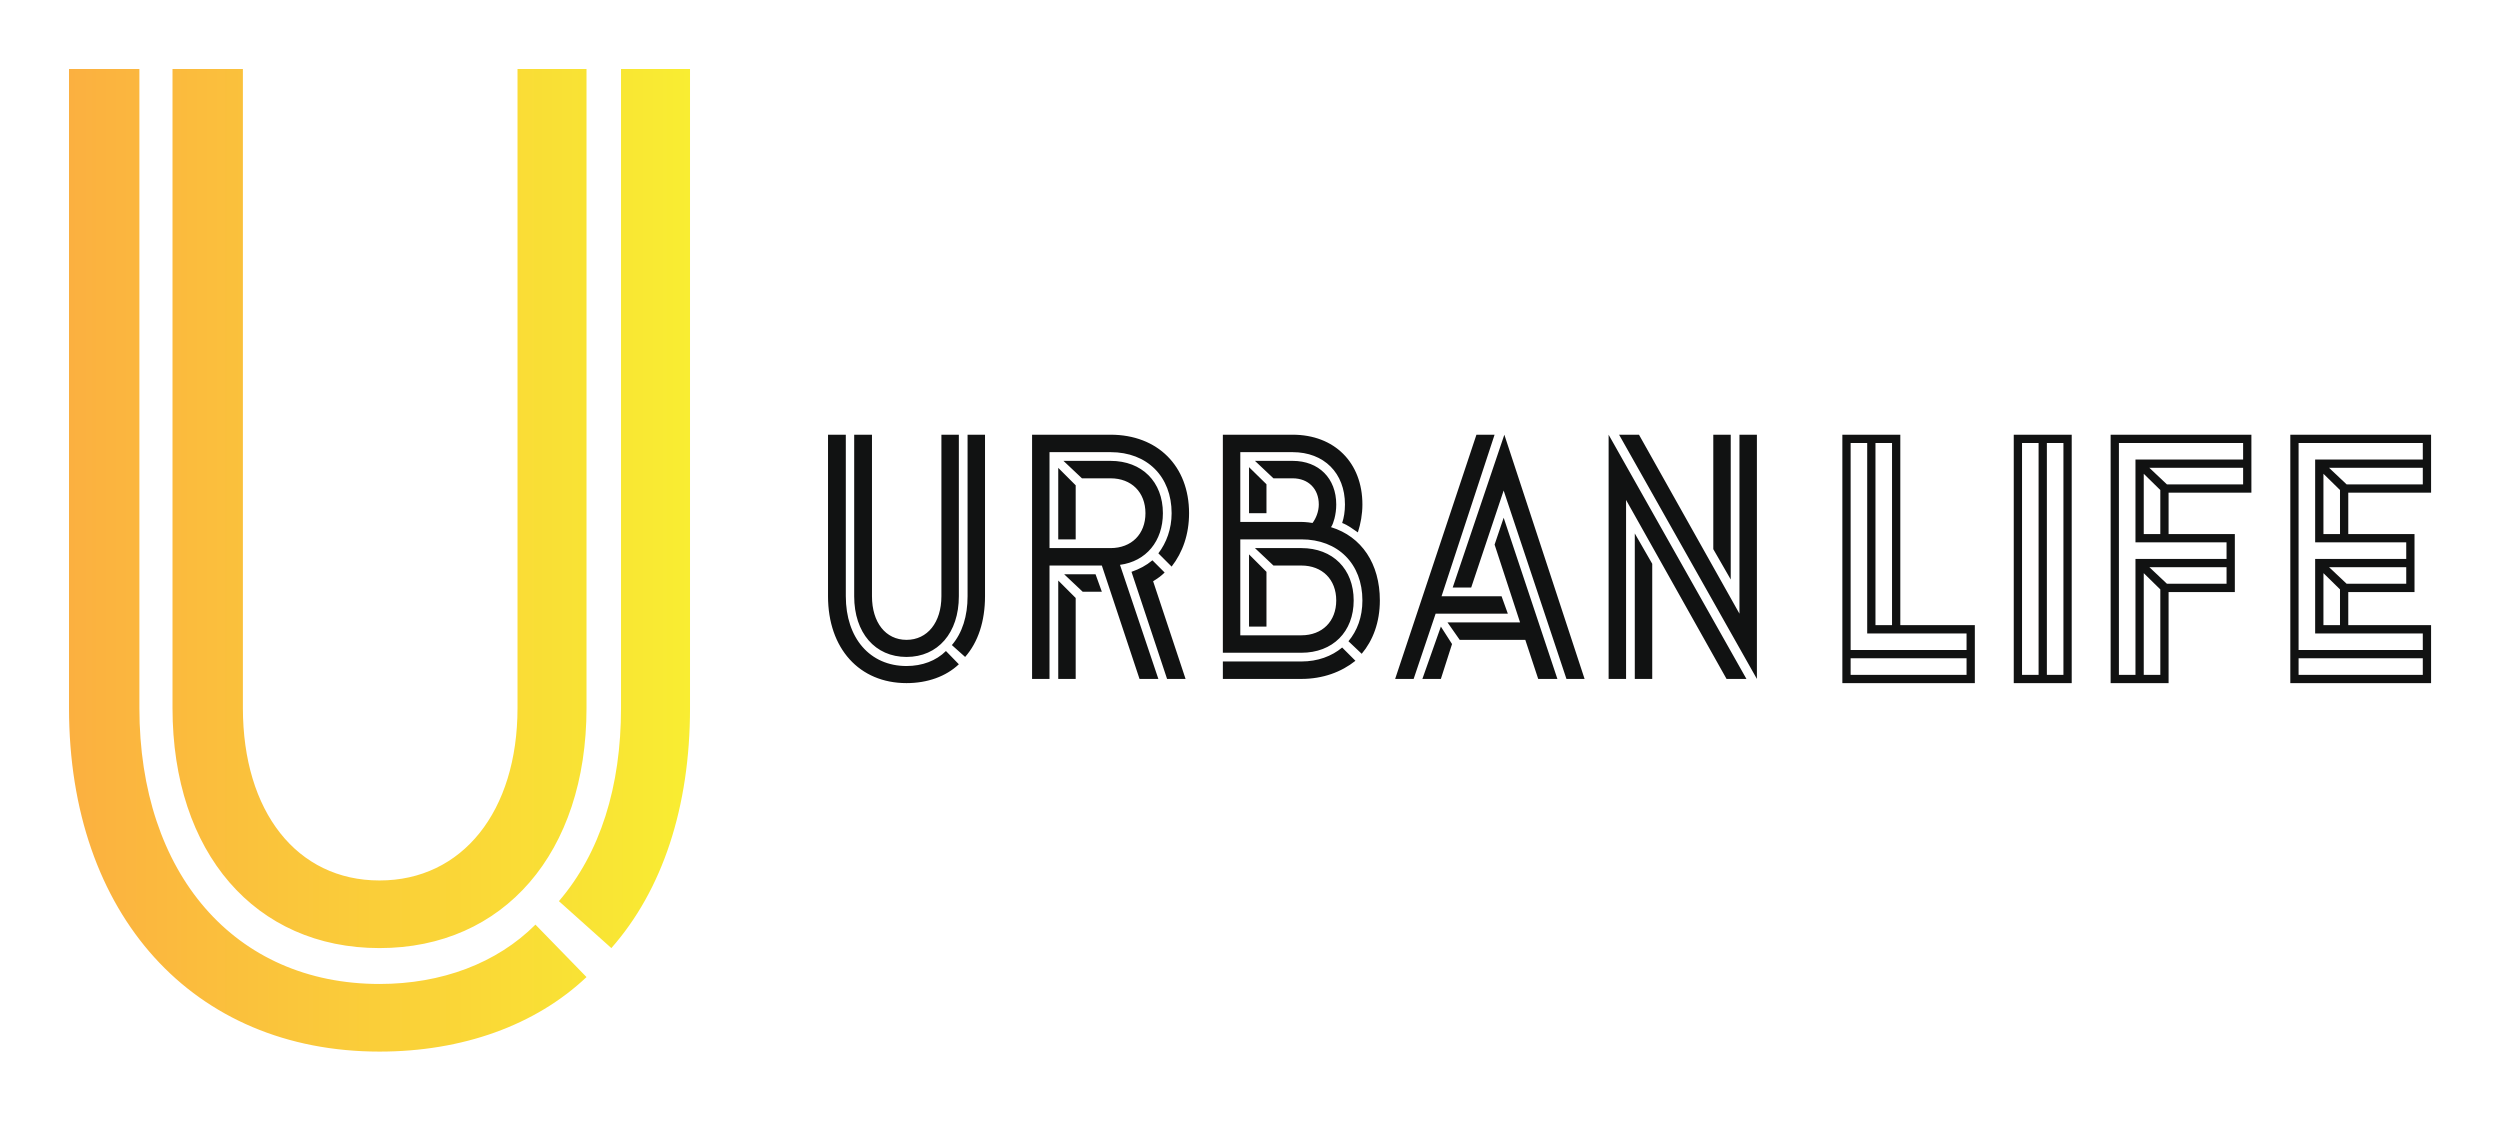 
        <svg xmlns="http://www.w3.org/2000/svg" xmlns:xlink="http://www.w3.org/1999/xlink" version="1.1" width="3175.275" 
        height="1423.23" viewBox="0 0 3175.275 1423.23">
			
			<g transform="scale(8.764) translate(10, 10)">
				<defs id="SvgjsDefs2499"><linearGradient id="SvgjsLinearGradient2506"><stop id="SvgjsStop2507" stop-color="#fbb040" offset="0"></stop><stop id="SvgjsStop2508" stop-color="#f9ed32" offset="1"></stop></linearGradient></defs><g id="SvgjsG2500" featureKey="monogramFeature-0" transform="matrix(10,0,0,10,-22.4,-55)" fill="url(#SvgjsLinearGradient2506)"><path d="M3.26 14.76 c0 2.4 1.38 4 3.48 4 c0.9 0 1.7 -0.3 2.26 -0.86 l0.74 0.76 c-0.74 0.7 -1.8 1.08 -3 1.08 c-2.7 0 -4.5 -1.98 -4.5 -4.98 l0 -9.26 l1.02 0 l0 9.26 z M4.76 14.76 c0 1.5 0.78 2.5 1.98 2.5 s2 -1 2 -2.5 l0 -9.26 l1 0 l0 9.26 c0 2.1 -1.2 3.48 -3 3.48 s-3 -1.38 -3 -3.48 l0 -9.26 l1.02 0 l0 9.26 z M11.24 14.76 c0 1.44 -0.4 2.64 -1.14 3.48 l-0.76 -0.68 c0.6 -0.7 0.9 -1.66 0.9 -2.8 l0 -9.26 l1 0 l0 9.26 z"></path></g><g id="SvgjsG2501" featureKey="nameLeftFeature-0" transform="matrix(2.528,0,0,2.528,104.337,39.096)" fill="#111212"><path d="M3.26 14.76 c0 2.4 1.38 4 3.48 4 c0.9 0 1.7 -0.3 2.26 -0.86 l0.74 0.76 c-0.74 0.7 -1.8 1.08 -3 1.08 c-2.7 0 -4.5 -1.98 -4.5 -4.98 l0 -9.26 l1.02 0 l0 9.26 z M4.76 14.76 c0 1.5 0.78 2.5 1.98 2.5 s2 -1 2 -2.5 l0 -9.26 l1 0 l0 9.26 c0 2.1 -1.2 3.48 -3 3.48 s-3 -1.38 -3 -3.48 l0 -9.26 l1.02 0 l0 9.26 z M11.24 14.76 c0 1.44 -0.4 2.64 -1.14 3.48 l-0.76 -0.68 c0.6 -0.7 0.9 -1.66 0.9 -2.8 l0 -9.26 l1 0 l0 9.26 z M14.938 19.5 l-1 0 l0 -14 l4.5 0 c2.7 0 4.5 1.8 4.5 4.5 c0 1.2 -0.36 2.24 -1 3.06 l-0.76 -0.76 c0.46 -0.6 0.76 -1.4 0.76 -2.3 c0 -2.1 -1.4 -3.5 -3.5 -3.5 l-3.5 0 l0 5.5 l3.5 0 c1.2 0 2 -0.8 2 -2 s-0.8 -2 -2 -2 l-1.64 0 l-1.06 -1 l2.7 0 c1.8 0 3 1.2 3 3 c0 1.6 -0.96 2.76 -2.46 2.96 l2.2 6.54 l-1.08 0 l-2.16 -6.5 l-3 0 l0 6.5 z M15.438 7.4 l1 1 l0 3.1 l-1 0 l0 -4.1 z M19.637 13.36 c0.46 -0.16 0.84 -0.36 1.2 -0.66 l0.7 0.7 c-0.2 0.2 -0.4 0.34 -0.66 0.5 l1.86 5.6 l-1.06 0 z M16.837 14.5 l-1.06 -1 l1.8 0 l0.36 1 l-1.1 0 z M15.438 19.5 l0 -5.64 l1 1 l0 4.64 l-1 0 z M28.875 5.5 c2.4 0 4 1.6 4 4 c0 0.56 -0.1 1.1 -0.26 1.6 c-0.3 -0.2 -0.54 -0.4 -0.9 -0.54 c0.1 -0.3 0.16 -0.66 0.16 -1.06 c0 -1.8 -1.2 -3 -3 -3 l-3 0 l0 4 l3.5 0 s0.3 0 0.64 0.06 c0.2 -0.26 0.36 -0.66 0.36 -1.06 c0 -0.9 -0.6 -1.5 -1.5 -1.5 l-1.1 0 l-1.06 -1 l2.16 0 c1.5 0 2.5 1 2.5 2.5 c0 0.3 -0.04 0.56 -0.1 0.8 c-0.06 0.2 -0.1 0.36 -0.2 0.5 c1.76 0.54 2.8 2.1 2.8 4.2 c0 1.26 -0.4 2.3 -1.04 3.06 l-0.76 -0.72 c0.5 -0.6 0.8 -1.38 0.8 -2.34 c0 -2.1 -1.4 -3.5 -3.5 -3.5 l-3.5 0 l0 5.5 l3.5 0 c1.2 0 2 -0.8 2 -2 s-0.8 -2 -2 -2 l-1.6 0 l-1.06 -1 l2.66 0 c1.8 0 3 1.2 3 3 s-1.2 3 -3 3 l-4.5 0 l0 -12.5 l4 0 z M27.375 10 l-1 0 l0 -2.64 l1 0.98 l0 1.66 z M26.375 12.36 l1 1 l0 3.14 l-1 0 l0 -4.14 z M29.375 18.5 c0.94 0 1.74 -0.3 2.34 -0.8 l0.76 0.76 c-0.8 0.64 -1.86 1.04 -3.1 1.04 l-4.5 0 l0 -1 l4.5 0 z M34.752 19.5 l4.66 -14 l1.04 0 l-3.04 9.26 l3.44 0 l0.36 1 l-4.14 0 l-1.26 3.74 l-1.06 0 z M44.572 19.5 l-3.6 -10.8 l-1.86 5.56 l-1.06 0 l2.96 -8.76 l4.6 14 l-1.04 0 z M42.953 19.5 l-0.74 -2.24 l-3.76 0 l-0.7 -1 l4.16 0 l-1.46 -4.46 l0.52 -1.54 l3.08 9.24 l-1.1 0 z M37.373 19.5 l-1.06 0 l1.06 -3 l0.64 1 z M53.75 19.5 l-5.76 -10.26 l0 10.26 l-1 0 l0 -14 l7.9 14 l-1.14 0 z M55.49 19.5 l-7.9 -14 l1.14 0 l5.76 10.26 l0 -10.26 l1 0 l0 14 z M52.99 5.5 l1 0 l0 8.3 l-1 -1.74 l0 -6.56 z M49.49 19.5 l-1 0 l0 -8.34 l1 1.74 l0 6.6 z"></path></g><g id="SvgjsG2502" featureKey="nameRightFeature-0" transform="matrix(2.4,0,0,2.4,252.2,41)" fill="#111212"><path d="M5.5 5 l0 11.5 l4.5 0 l0 3.5 l-8 0 l0 -15 l3.5 0 z M2.5 18 l7 0 l0 -1 l-6 0 l0 -11.5 l-1 0 l0 12.5 z M4 16.5 l1 0 l0 -11 l-1 0 l0 11 z M9.5 18.5 l-7 0 l0 1 l7 0 l0 -1 z M15.85 5 l0 15 l-3.5 0 l0 -15 l3.5 0 z M12.85 19.5 l1 0 l0 -14 l-1 0 l0 14 z M14.35 19.5 l1 0 l0 -14 l-1 0 l0 14 z M21.7 14.5 l0 5.5 l-3.5 0 l0 -15 l8.5 0 l0 3.5 l-5 0 l0 2.5 l4 0 l0 3.5 l-4 0 z M18.7 5.5 l0 14 l1 0 l0 -7 l5.5 0 l0 -1 l-5.5 0 l0 -5 l6.5 0 l0 -1 l-7.5 0 z M26.2 7 l-5.66 0 l1.06 1 l4.6 0 l0 -1 z M20.2 11 l1 0 l0 -2.66 l-1 -0.98 l0 3.64 z M25.2 13 l-4.66 0 l1.06 1 l3.6 0 l0 -1 z M21.2 19.5 l0 -5.16 l-1 -0.98 l0 6.14 l1 0 z M32.55 14.5 l0 2 l5 0 l0 3.5 l-8.5 0 l0 -15 l8.5 0 l0 3.5 l-5 0 l0 2.5 l4 0 l0 3.5 l-4 0 z M29.55 5.5 l0 12.5 l7.5 0 l0 -1 l-6.5 0 l0 -4.5 l5.5 0 l0 -1 l-5.5 0 l0 -5 l6.5 0 l0 -1 l-7.5 0 z M37.05 7 l-5.66 0 l1.06 1 l4.6 0 l0 -1 z M31.05 11 l1 0 l0 -2.66 l-1 -0.98 l0 3.64 z M36.05 13 l-4.66 0 l1.06 1 l3.6 0 l0 -1 z M31.05 16.5 l1 0 l0 -2.16 l-1 -0.98 l0 3.14 z M37.05 18.5 l-7.5 0 l0 1 l7.5 0 l0 -1 z"></path></g>
			</g>
		</svg>
	